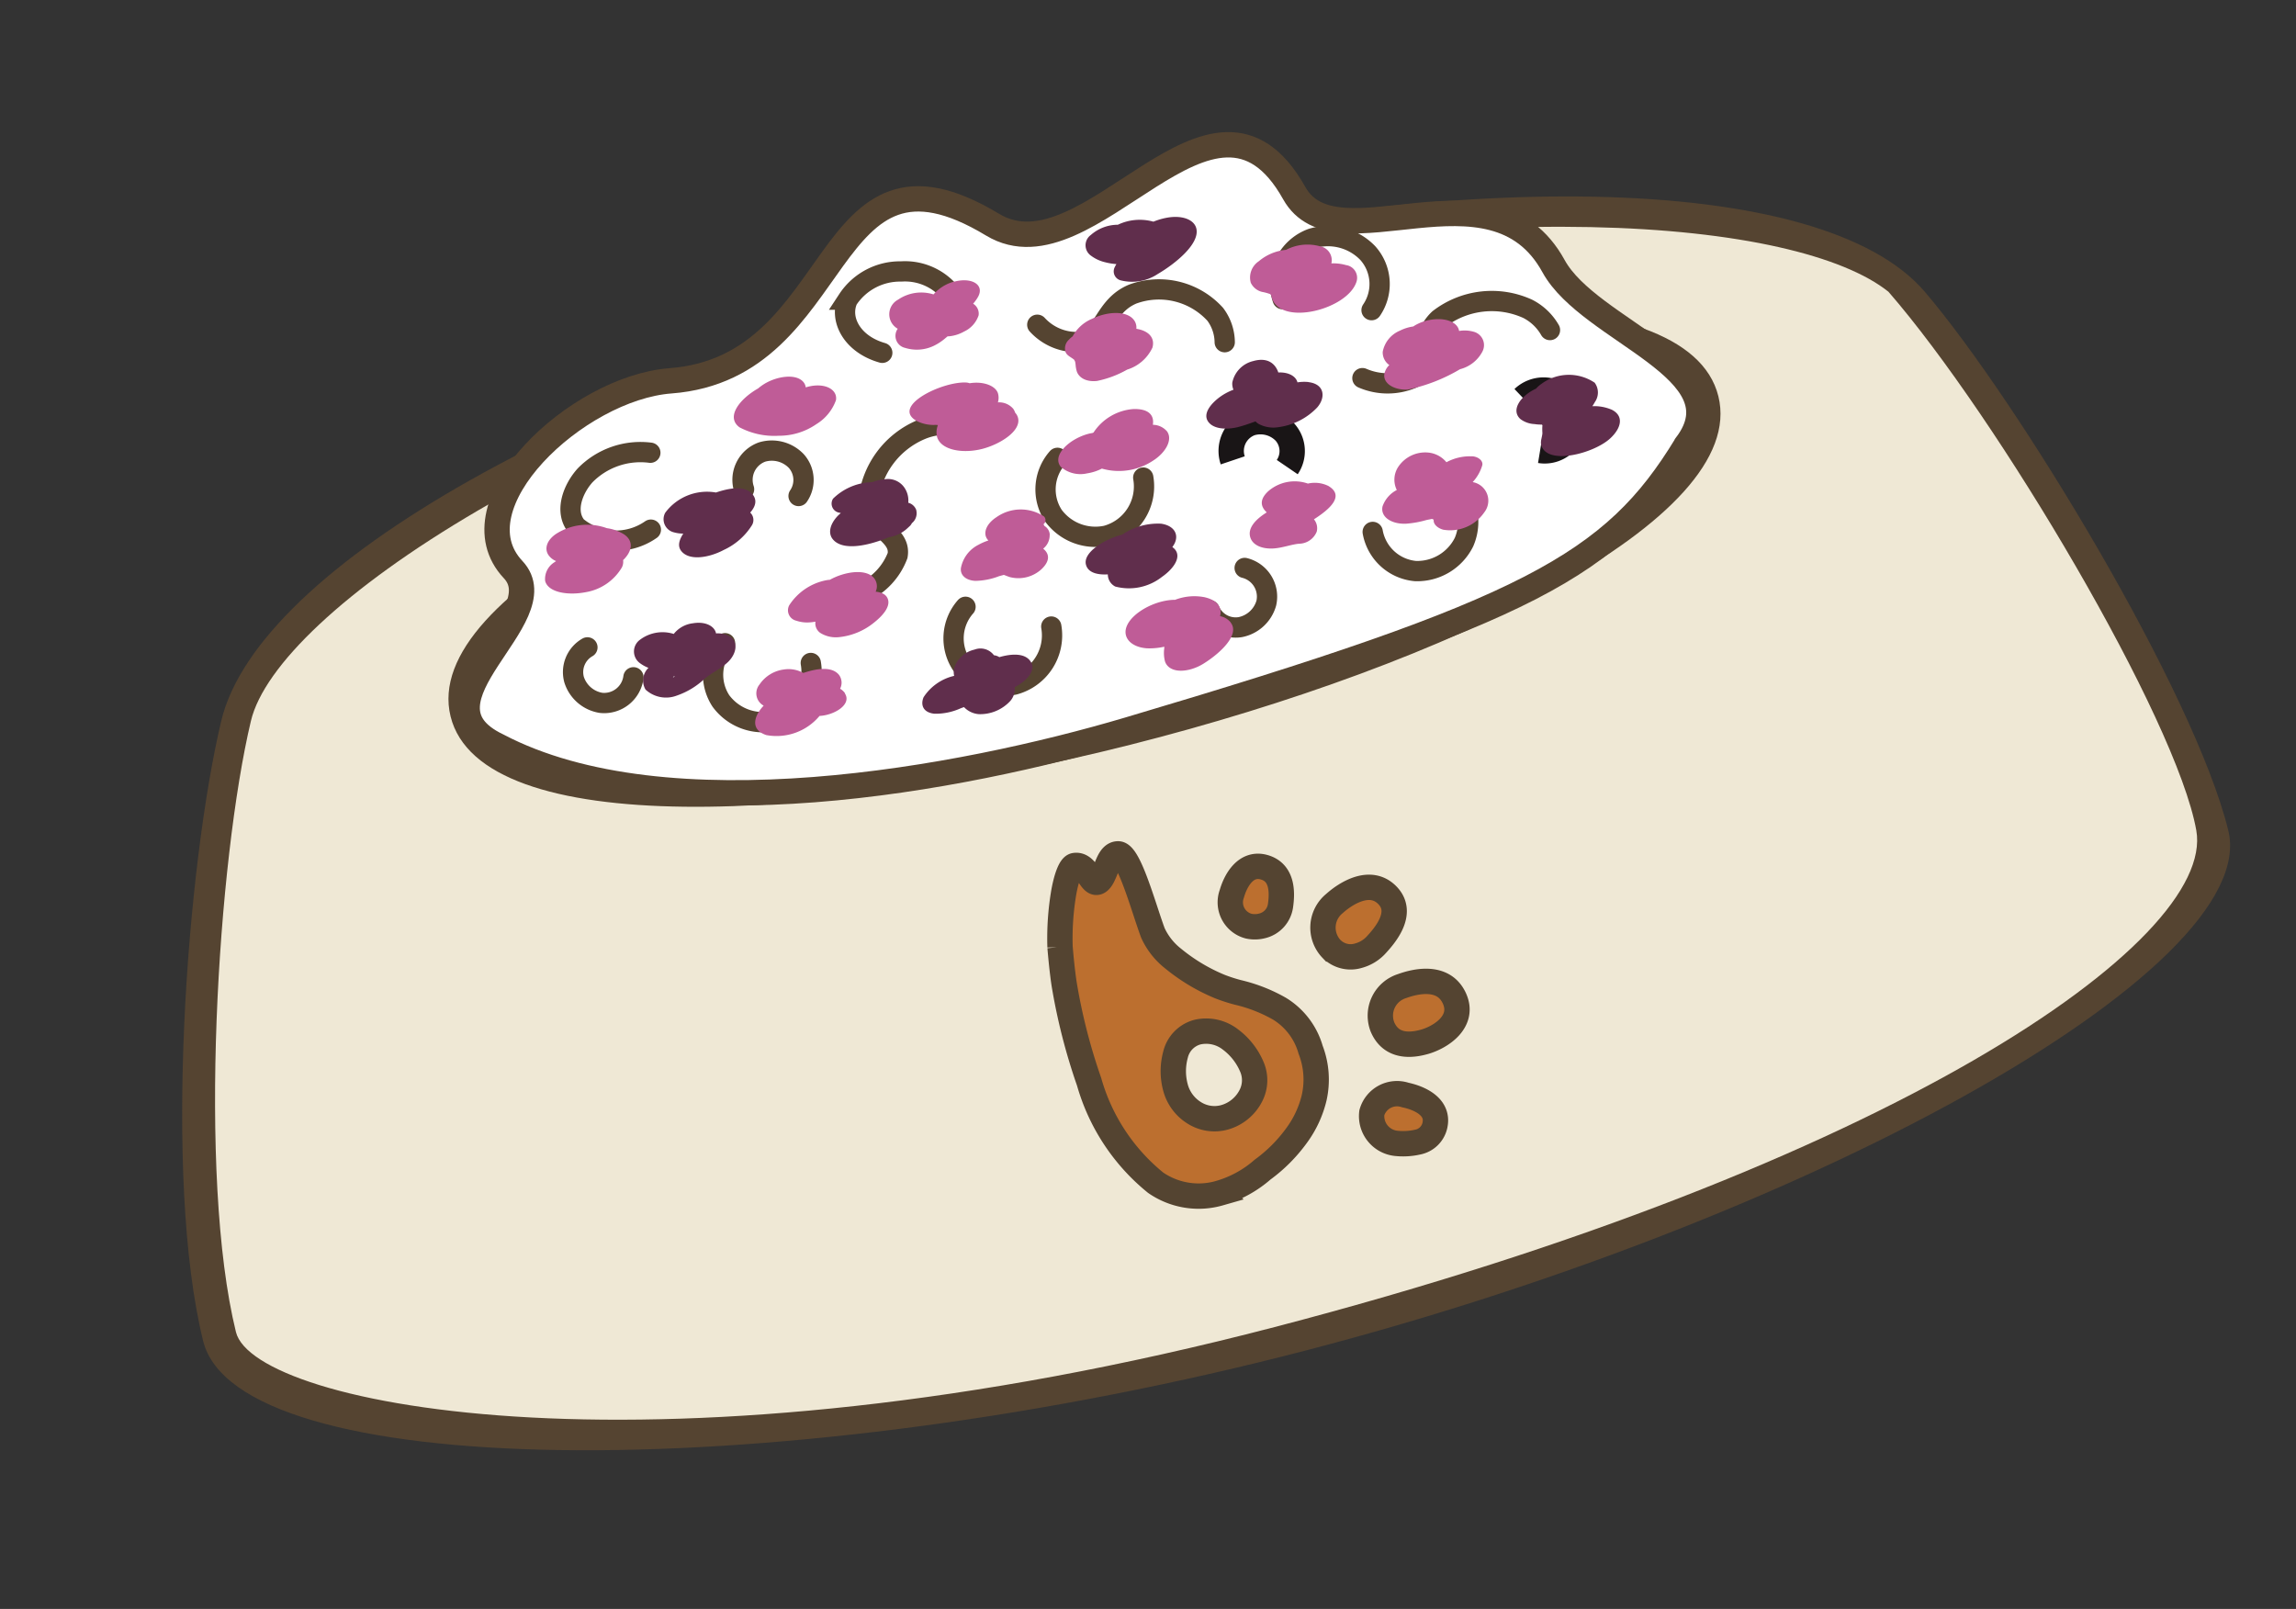 <svg xmlns="http://www.w3.org/2000/svg" width="90.584" height="63.478" viewBox="0 0 90.584 63.478">
  <rect x="0" y="0" width="90.584" height="63.478" fill="#333333" stroke="none"/>
  <g id="Group_1250" data-name="Group 1250" transform="matrix(0.966, -0.259, 0.259, 0.966, -1.574, 17.879)">
    <g id="Group_412" data-name="Group 412" transform="translate(0 3.216)">
      <g id="Group_6" data-name="Group 6" transform="translate(1.364 0.383) rotate(1)">
        <g id="Group_3" data-name="Group 3" transform="translate(0 0)">
          <path id="Path_8" data-name="Path 8" d="M74.719,8.9C72.433,4.287,59.5-.048,40.7,0S9,4.474,6.618,9.079C4.008,14.136.02,25.953,0,32.7c-.013,4.345,18.146,10.068,40.568,10.011S81.183,36.833,81.2,32.488C81.213,26.869,77.228,13.975,74.719,8.9Z" transform="translate(0)" fill="#efe8d5"/>
        </g>
        <g id="Group_4" data-name="Group 4" transform="translate(15.565 3.676)">
          <path id="Path_1069" data-name="Path 1069" d="M25.1,0C38.947-.041,50.167,2.923,50.158,6.619s-11.245,6.726-25.1,6.767S-.01,10.464,0,6.768,11.245.041,25.1,0Z" transform="translate(0 0)" fill="#ffc477"/>
        </g>
        <g id="Group_5" data-name="Group 5" transform="translate(17.772 7.638)">
          <path id="Path_1070" data-name="Path 1070" d="M22.836,0C35.443-.036,45.658,1.665,45.652,3.8S35.423,7.7,22.816,7.737-.006,6.072,0,3.936,10.23.038,22.836,0Z" transform="translate(0 0)" fill="#806749"/>
        </g>
      </g>
      <g id="Group_12" data-name="Group 12" transform="translate(0.768 0) rotate(1)">
        <path id="Path_10" data-name="Path 10" d="M75.916,9.382C73.147,3.816,58.907-.043,41.289,0,23.763.044,9.5,3.967,6.614,9.541,3.931,14.718.019,26.468,0,33.1-.016,38.754,19.988,44.05,41.162,44s41.209-5.447,41.226-11.1S78.425,14.428,75.916,9.382ZM41.141,42.8c-25.067.266-39.807-6.714-39.8-9.727C1.361,26.727,5.156,14.828,7.75,9.824,9.8,5.872,23.061,1.024,41.306.979c18.275.168,30.46,4.437,33.22,8.057,2.979,5.856,6.944,19.107,6.638,23.556S66.208,42.535,41.141,42.8Z" transform="translate(0 0)" fill="#554431"/>
        <path id="Path_11" data-name="Path 11" d="M25.81,0C12.993.037.013,2.7,0,7.724S12.955,15.338,25.772,15.3s25.8-2.7,25.81-7.724S38.625-.036,25.81,0ZM25.8,2.55c15.018-.043,23.2,3.3,23.2,5.034,0,.314-.279.682-.809,1.075C43.8,6.428,35.364,5.073,25.8,5.1S7.784,6.53,3.382,8.787c-.528-.39-.8-.756-.8-1.07C2.583,5.987,10.784,2.593,25.8,2.55ZM6.431,10.245C10.805,8.66,17.97,7.673,25.791,7.651s14.981.924,19.347,2.484c-3.8,1.356-10.343,2.591-19.36,2.617S10.228,11.579,6.431,10.245Z" transform="translate(15.435 3.834)" fill="#554431"/>
      </g>
      <g id="Group_109" data-name="Group 109" transform="translate(36.535 23.872)">
        <path id="Union_1" data-name="Union 1" d="M11.144,13.886a1.08,1.08,0,0,1-.626-1.422,1.033,1.033,0,0,1,1.456-.331c.493.251,1.155.775.828,1.436a.861.861,0,0,1-.837.484A2.56,2.56,0,0,1,11.144,13.886Zm-7.256.088a2.981,2.981,0,0,1-2.324-1.051A7.893,7.893,0,0,1,.061,8.4a23.151,23.151,0,0,1,.049-4c.053-.467.148-1.036.219-1.43A10.852,10.852,0,0,1,1.045.89c.264-.55.513-.879.666-.879h.005c.275.025.371.3.455.534.063.179.118.333.237.333A.173.173,0,0,0,2.46.87c.14-.045.269-.22.407-.4C3.036.237,3.211,0,3.419,0A.28.28,0,0,1,3.5.012c.316.093.392,1.417.452,2.482.019.335.037.651.061.89a2.723,2.723,0,0,0,.511,1.182A7.291,7.291,0,0,0,6.008,6.1a6.269,6.269,0,0,0,.643.417A6.13,6.13,0,0,1,8.059,7.556a2.786,2.786,0,0,1,.769,1.883,3.261,3.261,0,0,1-.356,1.868,4.148,4.148,0,0,1-1.063,1.265,6.06,6.06,0,0,1-1.635.945,4.435,4.435,0,0,1-1.886.456ZM3.632,8.245a2.475,2.475,0,0,0-.339,1.268,1.682,1.682,0,0,0,.449,1.135,1.49,1.49,0,0,0,1.1.489,1.675,1.675,0,0,0,1.245-.561,1.332,1.332,0,0,0,.331-1.064,2.617,2.617,0,0,0-.541-1.283,1.556,1.556,0,0,0-1.165-.616H4.668A1.209,1.209,0,0,0,3.632,8.245ZM11.8,9.316a1.222,1.222,0,0,1,1.165-1.367c.637-.056,1.7.024,1.866,1s-.875,1.335-1.564,1.353h-.08C12.527,10.3,11.913,10.071,11.8,9.316Zm-1.145-3.5a1.222,1.222,0,0,1,.568-1.7c.57-.29,1.65-.614,2.114.233s-.53,1.512-.977,1.79a1.466,1.466,0,0,1-.748.206A1.061,1.061,0,0,1,10.655,5.813ZM7.734,4.1A.972.972,0,0,1,7.421,2.69c.285-.475.857-1.056,1.493-.683s.473,1.092.237,1.639a.955.955,0,0,1-.9.579A1.146,1.146,0,0,1,7.734,4.1Z" transform="translate(0 0)" fill="#bc6f2f" stroke="#544431" stroke-width="1"/>
      </g>
    </g>
    <g id="ALL" transform="translate(16.672 0)">
      <g id="Group_380" data-name="Group 380" transform="translate(0 0)">
        <path id="Path_872" data-name="Path 872" d="M53.41,22.327c-4.005,3.821-7.682,4.717-24.176,5.148-6.835.178-18.642-.717-24.183-5.837C1.972,19,8.666,17.363,7.443,15.085,5.789,12.007,11.722,8.812,15.368,9.5c6.9,1.3,8.325-8.427,13.866-2.66,3.107,3.233,10.2-4.506,11.816,1.876.831,3.29,7.935.527,9.135,5.433.7,2.881,6.189,5.879,3.226,8.176Z" transform="translate(-4.233 -4.999)" fill="#fff" stroke="#554431" stroke-width="1"/>
        <path id="Path_873" data-name="Path 873" d="M78.68,89.026a2.42,2.42,0,0,1-2.8-.881c-.32-.711.26-1.474.842-1.855a3.055,3.055,0,0,1,2.724-.2" transform="translate(-69.814 -79.055)" fill="#fff" stroke="#554431" stroke-linecap="round" stroke-width="0.8"/>
        <path id="Path_874" data-name="Path 874" d="M245.111,43.249c-1.06-.634-1.309-1.721-.774-2.378a2.468,2.468,0,0,1,2.324-.529,2.312,2.312,0,0,1,1.791,1.7" transform="translate(-225.621 -37.652)" fill="#fff" stroke="#554431" stroke-linecap="round" stroke-width="0.8"/>
        <path id="Path_875" data-name="Path 875" d="M326.179,141.639a2.011,2.011,0,0,1-2,1.835,2.06,2.06,0,0,1-1.813-1.306,1.882,1.882,0,0,1,.747-2.158" transform="translate(-298.02 -128.621)" fill="#fff" stroke="#554431" stroke-linecap="round" stroke-width="0.8"/>
        <path id="Path_876" data-name="Path 876" d="M258.349,193.809a2.011,2.011,0,0,1-2,1.835,2.06,2.06,0,0,1-1.813-1.306,1.882,1.882,0,0,1,.747-2.158" transform="translate(-235.216 -176.055)" fill="#fff" stroke="#554431" stroke-linecap="round" stroke-width="0.8"/>
        <path id="Path_877" data-name="Path 877" d="M129.659,185.109a2.011,2.011,0,0,1-2,1.835,2.06,2.06,0,0,1-1.813-1.306,1.882,1.882,0,0,1,.747-2.158" transform="translate(-116.061 -168.424)" fill="#fff" stroke="#554431" stroke-linecap="round" stroke-width="0.8"/>
        <path id="Path_878" data-name="Path 878" d="M488.891,191.09a2.011,2.011,0,0,1,.193,2.707,2.059,2.059,0,0,1-2.15.608,1.883,1.883,0,0,1-1.226-1.927" transform="translate(-449.361 -175.046)" fill="#fff" stroke="#554431" stroke-linecap="round" stroke-width="0.8"/>
        <path id="Path_879" data-name="Path 879" d="M471.425,73.738a1.9,1.9,0,0,1,1.729-2.012,2.18,2.18,0,0,1,1.984,1.125,1.828,1.828,0,0,1-.438,2.215" transform="translate(-436.131 -66.096)" fill="#fff" stroke="#554431" stroke-linecap="round" stroke-width="0.8"/>
        <path id="Path_880" data-name="Path 880" d="M423.6,150.332a1.166,1.166,0,0,1,1.06-1.234,1.337,1.337,0,0,1,1.217.69,1.121,1.121,0,0,1-.269,1.358" transform="translate(-391.855 -137.057)" fill="#fff" stroke="#191516" stroke-width="1"/>
        <path id="Path_881" data-name="Path 881" d="M392.779,210.7a1.165,1.165,0,0,1,.467,1.558,1.336,1.336,0,0,1-1.237.652,1.121,1.121,0,0,1-1-.959" transform="translate(-361.679 -193.203)" fill="#fff" stroke="#554431" stroke-linecap="round" stroke-width="0.8"/>
        <path id="Path_882" data-name="Path 882" d="M581.54,169.113a1.165,1.165,0,0,1,1.566.44,1.337,1.337,0,0,1-.112,1.395,1.121,1.121,0,0,1-1.345.33" transform="translate(-538.092 -155.239)" fill="#fff" stroke="#191516" stroke-width="1"/>
        <path id="Path_883" data-name="Path 883" d="M168.265,103.762a1.166,1.166,0,0,1,1.06-1.234,1.337,1.337,0,0,1,1.217.69,1.121,1.121,0,0,1-.269,1.358" transform="translate(-155.435 -94.378)" fill="#fff" stroke="#554431" stroke-linecap="round" stroke-width="0.8"/>
        <path id="Path_884" data-name="Path 884" d="M56.9,171.583a1.165,1.165,0,0,1-1.494.644,1.338,1.338,0,0,1-.791-1.154,1.122,1.122,0,0,1,.837-1.1" transform="translate(-50.206 -156.164)" fill="#fff" stroke="#554431" stroke-linecap="round" stroke-width="0.8"/>
        <path id="Path_885" data-name="Path 885" d="M341.77,75.436a2.105,2.105,0,0,0,1.49,1.1c.954.039,1.234-1.125,2.456-1.293a3,3,0,0,1,2.941,1.613,1.868,1.868,0,0,1,.077,1.16" transform="translate(-316.087 -69.325)" fill="#fff" stroke="#554431" stroke-linecap="round" stroke-width="0.8"/>
        <path id="Path_886" data-name="Path 886" d="M511.88,119.288a2.5,2.5,0,0,0,1.9.518c.894-.277.586-1.436,1.623-1.989a3.413,3.413,0,0,1,3.481.517,2.12,2.12,0,0,1,.634,1.038" transform="translate(-474.354 -107.821)" fill="#fff" stroke="#554431" stroke-linecap="round" stroke-width="0.8"/>
        <path id="Path_887" data-name="Path 887" d="M215.2,114.189a2.622,2.622,0,0,0,1.7-1.053c.37-.81-.8-1.287-.56-2.367a3.419,3.419,0,0,1,2.762-2.191,2.561,2.561,0,0,1,1.286.17" transform="translate(-198.896 -99.66)" fill="#fff" stroke="#554431" stroke-linecap="round" stroke-width="0.8"/>
      </g>
    </g>
    <g id="Group_413" data-name="Group 413" transform="translate(20.987 3.072)">
      <path id="Path_1047" data-name="Path 1047" d="M33.5,28.026a1.85,1.85,0,0,0-.232-.006.4.4,0,0,0-.037-.233c-.2-.411-.969-.485-1.515-.319a2.006,2.006,0,0,0-.274.106c-.8.209-1.538.751-1.106,1.291a2.935,2.935,0,0,0,1.411.723,2.581,2.581,0,0,0,1.559-.061,1.831,1.831,0,0,0,.982-.709c.167-.361-.182-.736-.789-.792" transform="translate(-21.362 -24.96)" fill="#bf5c97"/>
      <path id="Path_1048" data-name="Path 1048" d="M60.169,35.407a.557.557,0,0,0-.033-.162.732.732,0,0,0-.518-.4.641.641,0,0,0,.094-.36c-.025-.247-.282-.47-.628-.585a1.666,1.666,0,0,0-.348-.073.493.493,0,0,0-.141-.068c-.916-.282-3.1.144-2.261.965a1.471,1.471,0,0,0,.756.356c-.117-.013-.055,0,.009.012-.013.025-.028.049-.044.073a.773.773,0,0,0-.108.387c.022.532.8.9,1.616.906.739,0,1.653-.292,1.663-.813a.48.48,0,0,0-.058-.235" transform="translate(-40.543 -29.25)" fill="#bf5c97"/>
      <path id="Path_1049" data-name="Path 1049" d="M41.669,52.2a.461.461,0,0,0-.231-.366.9.9,0,0,0,0-.634.785.785,0,0,0-.651-.5,1.716,1.716,0,0,0-.5-.018.7.7,0,0,0-.074-.014,2.276,2.276,0,0,0-1.6.243.363.363,0,0,0,.1.6c.016.01.034.019.05.028a1.446,1.446,0,0,0-.214.119c-.325.223-.5.539-.342.832.279.523,1.261.56,1.99.478l.154-.019a1.411,1.411,0,0,0,.444-.024,1.322,1.322,0,0,0,.345-.125l.126-.066a.369.369,0,0,0,.1-.084.5.5,0,0,0,.3-.443" transform="translate(-26.804 -43.331)" fill="#602e4c"/>
      <path id="Path_1050" data-name="Path 1050" d="M17.343,47.355a1.7,1.7,0,0,0-.618-.44,2.275,2.275,0,0,0-2.015-.293c-.4.148-.578.435-.486.714a.673.673,0,0,0,.232.315c-.027.009-.054.018-.079.028a.773.773,0,0,0-.542.619c0,.476.735.793,1.428.84a2.045,2.045,0,0,0,1.638-.578.5.5,0,0,0,.118-.262c.409-.222.607-.587.322-.941" transform="translate(-13.836 -40.522)" fill="#bf5c97"/>
      <path id="Path_1051" data-name="Path 1051" d="M29.964,72.985a.509.509,0,0,0,.063-.565c-.241-.437-1.07-.511-1.68-.358l-.018,0a.82.82,0,0,0-.136-.019,2.248,2.248,0,0,0-1.661.577.421.421,0,0,0,.11.658,1.353,1.353,0,0,0,.521.207,1.821,1.821,0,0,0,.2.026l-.008.024a.459.459,0,0,0,.072.447,1.155,1.155,0,0,0,.664.358,2.6,2.6,0,0,0,1.483-.189c.393-.168.794-.427.781-.746-.008-.205-.169-.341-.4-.424" transform="translate(-17.482 -61.425)" fill="#bf5c97"/>
      <path id="Path_1052" data-name="Path 1052" d="M60.9,68.475a.427.427,0,0,0-.112-.388.64.64,0,0,0-.022-.075.208.208,0,0,0,.1-.294,1.663,1.663,0,0,0-1.819-.457c-.372.12-.614.364-.6.628a.433.433,0,0,0,.055.177,2.275,2.275,0,0,0-.429.064,1.294,1.294,0,0,0-.9.708c-.1.247.046.507.41.631a2.713,2.713,0,0,0,.965.066c.062,0,.129,0,.191,0l.047.033c.056.039.107.081.168.117a1.348,1.348,0,0,0,1.258.028c.45-.236.48-.521.294-.776a.675.675,0,0,0,.389-.459" transform="translate(-41.201 -57.306)" fill="#bf5c97"/>
      <path id="Path_1053" data-name="Path 1053" d="M77.583,52.118a.748.748,0,0,0-.465-.379c.148-.323.039-.655-.588-.8a2.058,2.058,0,0,0-1.751.489l-.055.007a1.093,1.093,0,0,0-.13-.01c-.795-.012-1.657.449-1.41.98a1.181,1.181,0,0,0,.933.513,1.9,1.9,0,0,0,.612-.031,2.431,2.431,0,0,0,2.034.219c.551-.171.989-.6.82-.992" transform="translate(-52.369 -43.707)" fill="#bf5c97"/>
      <path id="Path_1054" data-name="Path 1054" d="M88.491,23.974a.488.488,0,0,0-.008-.374c-.192-.438-.938-.584-1.578-.459a1.542,1.542,0,0,0-.918.469,1.106,1.106,0,0,0-.18.092.464.464,0,0,0-.25.438c.018.156.17.254.255.388-.011-.012.011.051.01.07,0,.043-.008.086-.013.128a1.179,1.179,0,0,0-.021.284c.031.254.254.483.67.549a4.031,4.031,0,0,0,1.266-.124,1.632,1.632,0,0,0,1.189-.581c.218-.374-.012-.7-.423-.881" transform="translate(-63.39 -19.768)" fill="#bf5c97"/>
      <path id="Path_1055" data-name="Path 1055" d="M57.646,10.293a1.647,1.647,0,0,0-.895.278,1.616,1.616,0,0,0-1.4-.163.654.654,0,0,0-.314,1.106.486.486,0,0,0,.088.806,1.551,1.551,0,0,0,1.1.215,2.079,2.079,0,0,0,.486-.154c.05-.022.1-.046.146-.068.028.006.055.012.082.017a1.491,1.491,0,0,0,.6-.032,1.08,1.08,0,0,0,.716-.468.456.456,0,0,0-.09-.5,1.532,1.532,0,0,0,.264-.217c.371-.393-.052-.822-.777-.816" transform="translate(-39.027 -9.748)" fill="#bf5c97"/>
      <path id="Path_1056" data-name="Path 1056" d="M50.209,97.146c-.089-.418-.61-.55-1.162-.54a.489.489,0,0,0-.186-.127.66.66,0,0,0-.685-.414,1.094,1.094,0,0,0-.947.474.666.666,0,0,0-.094.319,1.962,1.962,0,0,0-1.382.5c-.2.255-.182.576.24.74a2.39,2.39,0,0,0,1.061.062l.137-.012a.9.9,0,0,0,.493.421,1.618,1.618,0,0,0,1.325-.176.716.716,0,0,0,.317-.485c.524-.119.962-.4.884-.762" transform="translate(-32.521 -81.289)" fill="#602e4c"/>
      <path id="Path_1057" data-name="Path 1057" d="M79.019,86.917a1.178,1.178,0,0,0,.108-.1c.282-.307.181-.7-.3-.906a2.5,2.5,0,0,0-1.593.021c-.031,0-.063,0-.1,0-.669.012-1.576.285-1.587.767-.008.326.318.514.734.6a.534.534,0,0,0,.159.539,2.105,2.105,0,0,0,1.883.107c.454-.163.882-.481.8-.828a.436.436,0,0,0-.1-.191" transform="translate(-54.775 -74.027)" fill="#602e4c"/>
      <path id="Path_1058" data-name="Path 1058" d="M100.418,67.357a1.22,1.22,0,0,0-.769-.311,1.588,1.588,0,0,0-1.591-.113c-.438.232-.441.518-.272.79-.515.156-.919.418-.879.817.03.3.331.541.786.63.332.065.738.026,1.012.079a.761.761,0,0,0,.788-.28.55.55,0,0,0,.021-.5c.713-.226,1.411-.576.9-1.113" transform="translate(-69.592 -55.19)" fill="#bf5c97"/>
      <path id="Path_1059" data-name="Path 1059" d="M103.136,40.851a1.664,1.664,0,0,0-.424-.1c0-.005,0-.011,0-.016-.006-.254-.259-.477-.628-.556-.022-.346-.23-.7-.84-.692a1.1,1.1,0,0,0-1.017.606.606.606,0,0,0-.029.284,2.248,2.248,0,0,0-.629.153c-.408.169-.76.445-.672.769.092.339.55.53,1.075.548a5.668,5.668,0,0,0,.59-.026l.153-.011a.67.67,0,0,0,.081.116,1.23,1.23,0,0,0,.738.338,2.577,2.577,0,0,0,1.67-.353c.437-.293.528-.816-.068-1.056" transform="translate(-72.019 -32.858)" fill="#602e4c"/>
      <path id="Path_1060" data-name="Path 1060" d="M20.838,95.677a.591.591,0,0,0-.143-.227.517.517,0,0,0,.1-.539c-.178-.4-.759-.474-1.34-.438a1.2,1.2,0,0,0-.708-.331,1.372,1.372,0,0,0-1.077.322.55.55,0,0,0-.06.849c-.506.314-.748.788-.2,1.149a2.208,2.208,0,0,0,2.224-.186c.562.123,1.359-.1,1.195-.6" transform="translate(-10.559 -80.556)" fill="#bf5c97"/>
      <path id="Path_1061" data-name="Path 1061" d="M15.017,8.821c-.195-.406-.8-.465-1.368-.429a2.052,2.052,0,0,0-2.139.252.532.532,0,0,0,.143.843,1.275,1.275,0,0,0,.331.136c-.218.2-.363.414-.247.66.212.454,1,.523,1.624.377A2.585,2.585,0,0,0,14.692,10a.4.4,0,0,0,.057-.493c.264-.177.406-.4.269-.687" transform="translate(-6.238 -2.243)" fill="#602e4c"/>
      <path id="Path_1062" data-name="Path 1062" d="M3.847,76.285A.924.924,0,0,0,3.333,76c.021-.292-.28-.577-.781-.623a1.128,1.128,0,0,0-.836.211,1.475,1.475,0,0,0-1.345-.124.569.569,0,0,0-.235.9,1.371,1.371,0,0,0,.27.257.7.7,0,0,0-.333.8,1.193,1.193,0,0,0,1.129.547,3.032,3.032,0,0,0,1.226-.355c.337-.159.769-.231,1.08-.408.382-.218.588-.623.34-.923m-2.557.921a.082.082,0,0,0,.024.009c.074-.014-.167.068-.024-.009" transform="translate(2.642 -64.481)" fill="#602e4c"/>
      <path id="Path_1063" data-name="Path 1063" d="M81.542,112.873a.7.7,0,0,0-.341-.346c.167-.295.087-.624-.4-.883a2.11,2.11,0,0,0-1.147-.2l-.065-.017c-.89-.2-2.078.189-2.164.8-.044.317.212.621.657.776a2.658,2.658,0,0,0,.684.118c-.008.025-.017.049-.025.074a1.317,1.317,0,0,0-.1.5c.042.508.774.677,1.451.47.717-.219,1.69-.72,1.448-1.288" transform="translate(-55.846 -96.516)" fill="#bf5c97"/>
      <path id="Path_1064" data-name="Path 1064" d="M102.2,94.893a1.945,1.945,0,0,0-1.037-.037,1.062,1.062,0,0,0-.617-.563,1.278,1.278,0,0,0-1.275.255.92.92,0,0,0-.283.859,1.157,1.157,0,0,0-.71.478c-.195.369.144.771.717.9a3.859,3.859,0,0,0,.788.069c.09,0,.172.011.256.014l.01.012.043.035c-.073.17.073.374.267.482a1.63,1.63,0,0,0,1.734-.245.744.744,0,0,0-.133-1.271,1.668,1.668,0,0,0,.535-.539c.092-.158-.058-.377-.3-.453" transform="translate(-65.61 -82.398)" fill="#bf5c97"/>
      <path id="Path_1065" data-name="Path 1065" d="M125.517,76.826a1.731,1.731,0,0,0-.7-.329,1.416,1.416,0,0,0,.139-.131.651.651,0,0,0,.191-.74,1.82,1.82,0,0,0-2.038-.5,1.116,1.116,0,0,0-.256.127c-.67.114-1.193.561-.907,1a1.006,1.006,0,0,0,.49.336,1.558,1.558,0,0,0,.245.086l.013,0,.028.032a.2.2,0,0,1-.016.05,2.182,2.182,0,0,0-.065.255c-.055.162-.177.3-.167.469.049.824,1.92.83,2.692.428.528-.275.776-.716.347-1.088" transform="translate(-83.133 -64.684)" fill="#602e4c"/>
      <path id="Path_1066" data-name="Path 1066" d="M131.035,50.911a1.306,1.306,0,0,0-.542-.176.421.421,0,0,0-.039-.226c-.2-.422-1.006-.615-1.62-.427l-.042.014a1.671,1.671,0,0,0-.55.023,1.131,1.131,0,0,0-.872.629.607.607,0,0,0,.116.574.646.646,0,0,0-.283.295c-.145.342.207.71.726.827a6.729,6.729,0,0,0,2.21-.242,1.382,1.382,0,0,0,1.034-.446.546.546,0,0,0-.138-.845" transform="translate(-93.116 -43.15)" fill="#bf5c97"/>
      <path id="Path_1067" data-name="Path 1067" d="M123.395,19.863a1.822,1.822,0,0,0-.55-.22.557.557,0,0,0-.264-.77,1.821,1.821,0,0,0-1.325-.209,1.935,1.935,0,0,0-1.158.157.769.769,0,0,0-.522.738.669.669,0,0,0,.333.46,1.849,1.849,0,0,1,.287.167c.048.055.024.121.03.19.092,1.158,2.771,1.183,3.388.223a.506.506,0,0,0-.219-.737" transform="translate(-89.644 -15.937)" fill="#bf5c97"/>
      <path id="Path_1068" data-name="Path 1068" d="M96.944.281a2.8,2.8,0,0,0-.5.017h0A2.008,2.008,0,0,0,95.058.052a1.618,1.618,0,0,0-1.137.115.5.5,0,0,0-.2.793,1.5,1.5,0,0,0,.469.391,2.358,2.358,0,0,0,.371.171l.04.014a1.023,1.023,0,0,0-.084.088.366.366,0,0,0,.1.586,1.829,1.829,0,0,0,1.458.126c.8-.221,1.879-.713,1.933-1.306.037-.4-.425-.711-1.057-.748" transform="translate(-69.598 0)" fill="#602e4c"/>
    </g>
  </g>
</svg>
